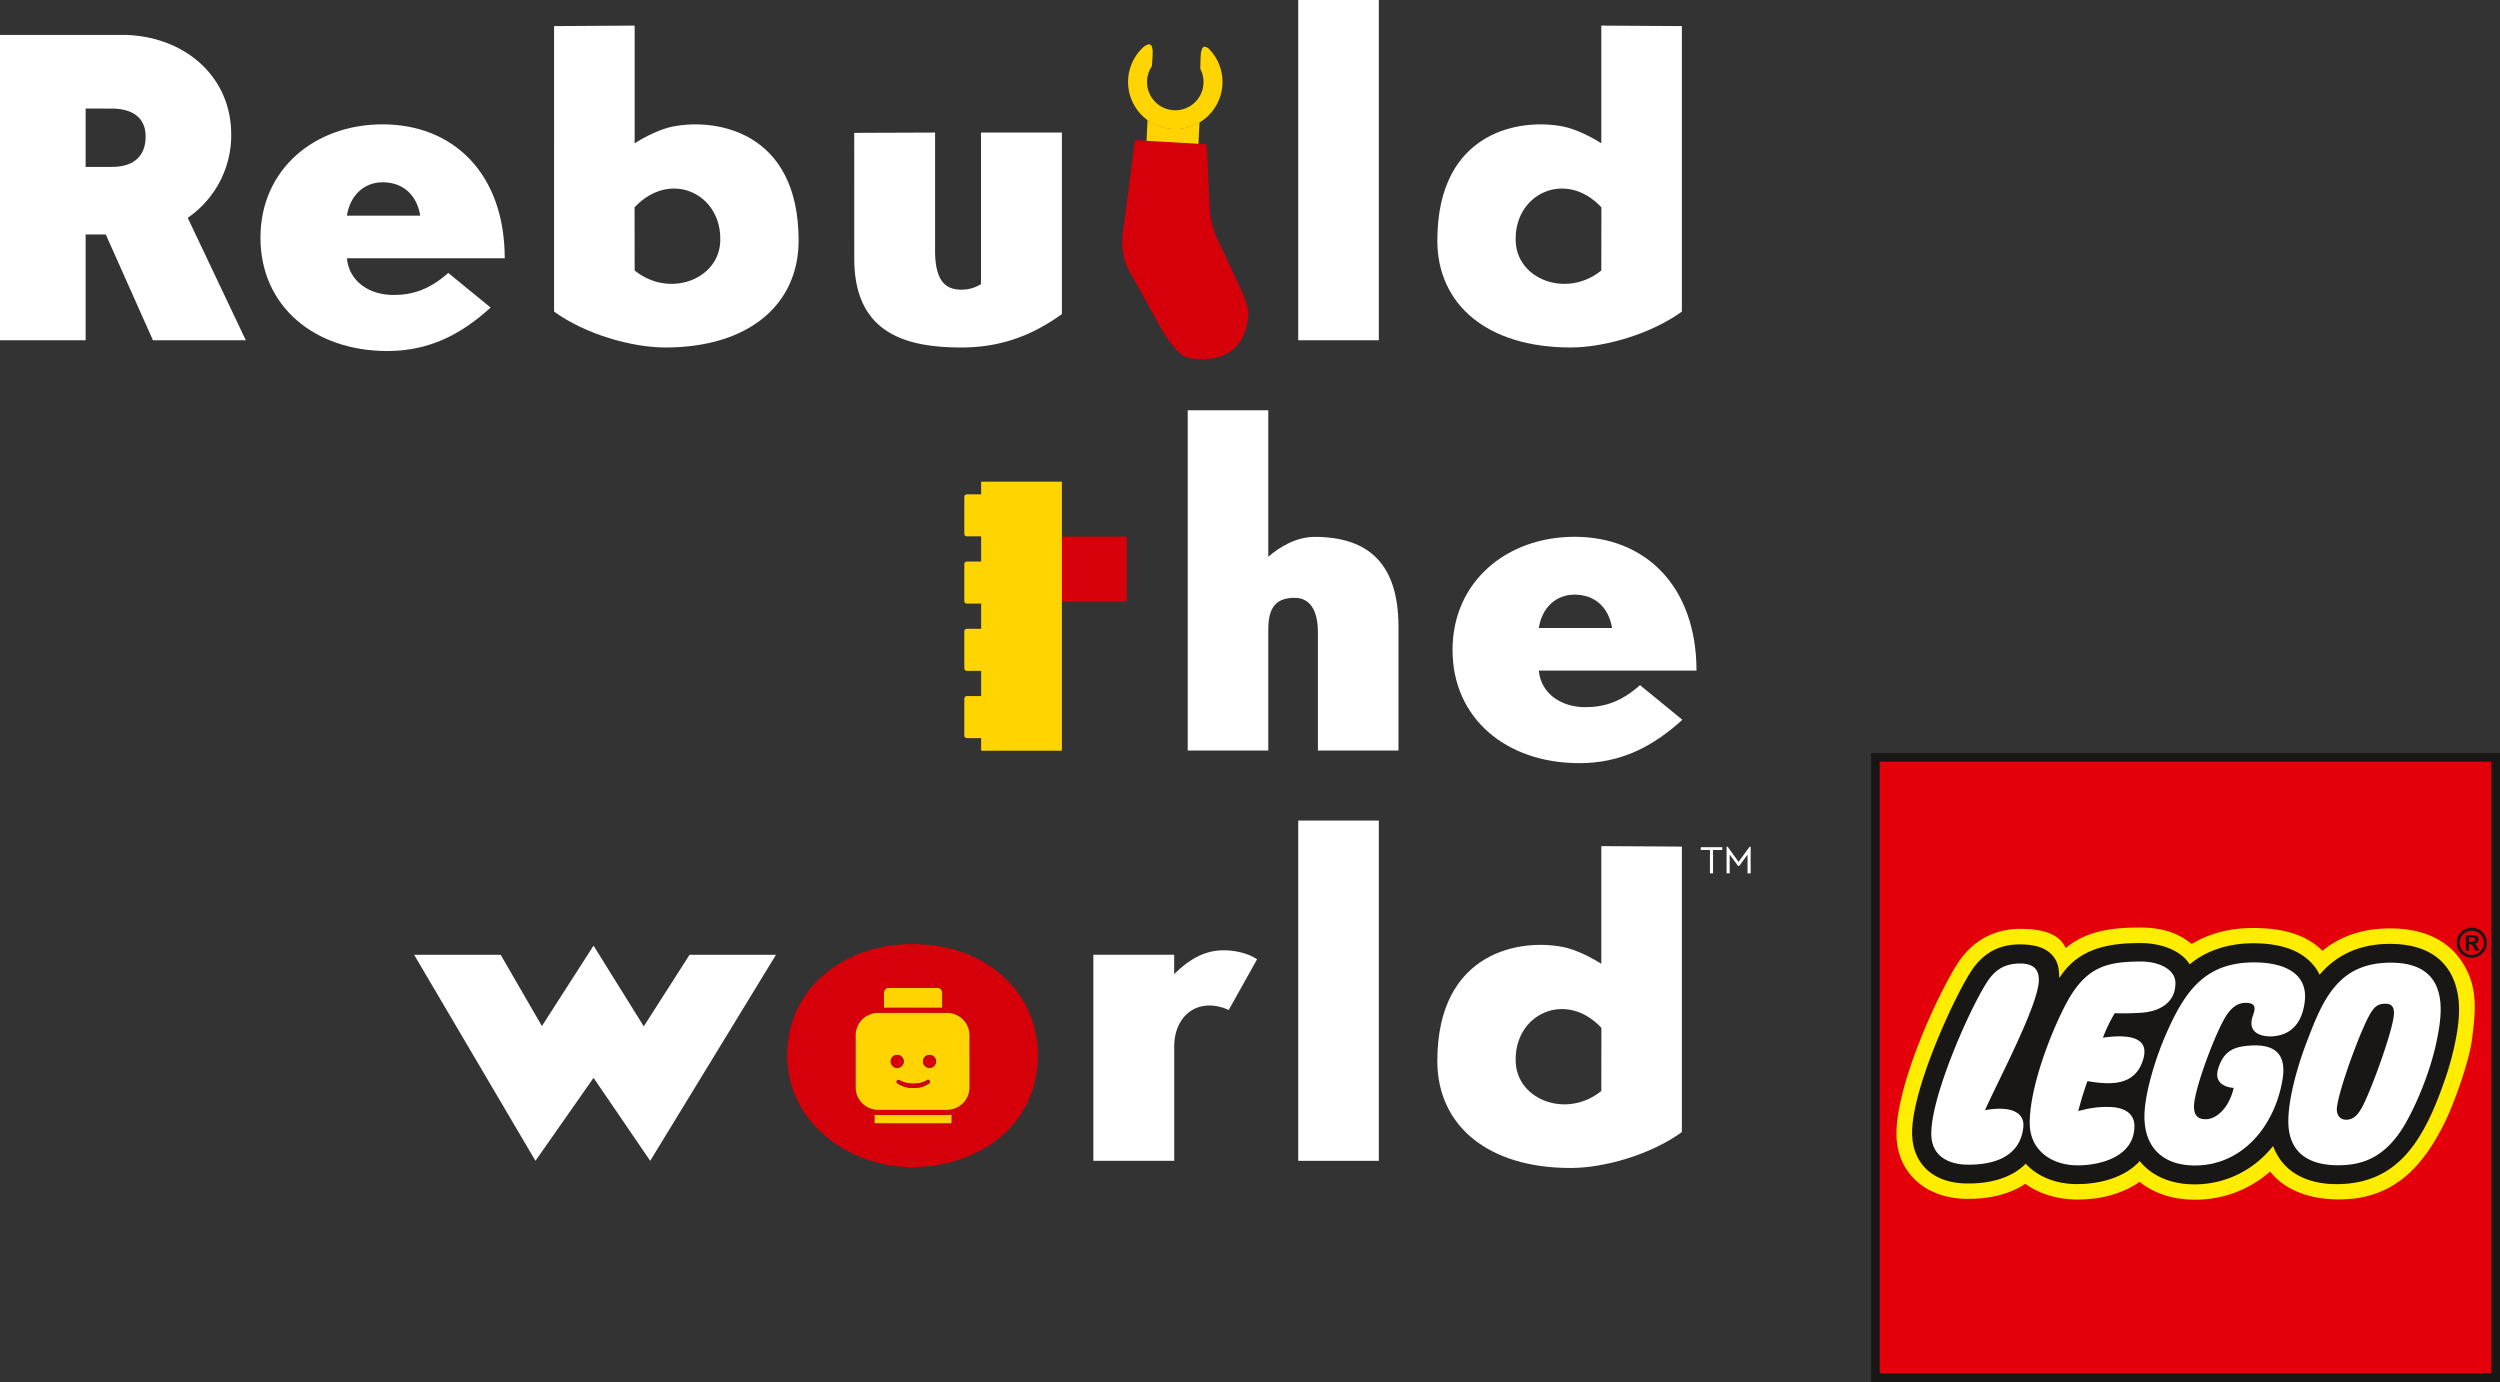 <svg id="RTW" xmlns="http://www.w3.org/2000/svg" viewBox="0 0 3211.26 1775.19"><rect x="0" y="0" width="3211.26" height="1775.19" fill="#333333" stroke="none"/><title>rebuild-the-world-c</title><path d="M1540.72,157.38a62.22,62.22,0,0,1-23.27,8,60.63,60.63,0,0,1-48.24-105.3c9.88-6.91,10.63-.72,11.34,4.78.31,2.43-.34,11.86-.91,20.13a36.28,36.28,0,1,0,62.13,3.5c.18-8.47.39-18.48.94-20.94,1.11-5,2.31-10.49,9.56-5.43a60.65,60.65,0,0,1-11.55,95.22Z" style="fill:#ffd400"/><path d="M1540.72,157.38c-.44,9.86-1.73,38.21-2.16,41.86-1.78.48-14.5,5-34.34,3.84-14.6-.84-28.56-5.23-32.2-7.34l2-41.38a60.67,60.67,0,0,0,43.38,11.06A62.28,62.28,0,0,0,1540.72,157.38Z" style="fill:#ffd400"/><path d="M1528.69,201.67a102.38,102.38,0,0,1-24.47,1.41,108.47,108.47,0,0,1-18.44-2.77l-11.71-45.95a60.67,60.67,0,0,0,43.38,11.06,62.22,62.22,0,0,0,23.27-8Z" style="fill:#ffd400"/><path d="M1097.26,170.66l103.85-.39V322c0,41.15,15.23,50.08,34,50.08a46.18,46.18,0,0,0,25-7.18V170.27H1364V403.44c-39.93,28.89-80.91,42.9-129.23,42.9-73.9,0-137.47-19.79-137.47-114.34Z" style="fill:#fff"/><rect x="1667.59" y="1054.02" width="103.49" height="437.07" style="fill:#fff"/><path d="M1171,1212.69c-85,0-159.84,55.81-159.84,142.27,0,89.11,81.64,144.16,159.73,144.16,86.7,0,162.48-53.93,162.48-144.16C1333.32,1280.17,1272.65,1212.69,1171,1212.69Zm-35.48,62.58a6.26,6.26,0,0,1,6.26-6.26H1204a6.26,6.26,0,0,1,6.26,6.26h0v19.11h-74.72Zm86.75,167.54H1123.5v-11a33.53,33.53,0,0,0,4.46.45h88.61a36.34,36.34,0,0,0,5.7-.57Zm23.09-46a28.82,28.82,0,0,1-28.79,28.78H1128a28.82,28.82,0,0,1-28.79-28.78v-66.94a28.83,28.83,0,0,1,28.79-28.79h88.61a28.83,28.83,0,0,1,28.79,28.79Z" style="fill:#d50009"/><path d="M1222.22,1431.72v11.09h-98.77v-11a33.53,33.53,0,0,0,4.46.45h88.61A36.3,36.3,0,0,0,1222.22,1431.72Z" style="fill:#ffd400"/><path d="M1210.19,1275.27v19.11h-74.72v-19.11a6.26,6.26,0,0,1,6.26-6.26h62.2a6.26,6.26,0,0,1,6.26,6.26Z" style="fill:#ffd400"/><path d="M1216.52,1301.08h-88.61a28.83,28.83,0,0,0-28.79,28.79v66.94a28.82,28.82,0,0,0,28.79,28.78h88.61a28.82,28.82,0,0,0,28.79-28.78v-66.94A28.83,28.83,0,0,0,1216.52,1301.08Zm-72.39,62.31a8.33,8.33,0,1,1,8.34,8.32h0A8.34,8.34,0,0,1,1144.13,1363.39Zm49.13,28.31c-3,1.75-8.12,5.63-20,5.88a36.33,36.33,0,0,1-20.32-5.88,2.45,2.45,0,1,1,2.45-4.25s6.25,4.46,17.93,4.54c11.68-.08,17.44-4.54,17.44-4.54a2.46,2.46,0,0,1,2.72,4.1l-.26.15Zm.72-20a8.32,8.32,0,1,1,8.32-8.32h0a8.33,8.33,0,0,1-8.3,8.33Z" style="fill:#ffd400"/><path d="M1160.78,1363.39a8.33,8.33,0,1,1-8.34-8.32h0A8.33,8.33,0,0,1,1160.78,1363.39Z" style="fill:#d50009"/><circle cx="1193.98" cy="1363.39" r="8.32" style="fill:#d50009"/><path d="M1193.26,1391.7c-3,1.75-8.12,5.63-20,5.88a36.33,36.33,0,0,1-20.32-5.88,2.45,2.45,0,1,1,2.45-4.25s6.25,4.46,17.93,4.54c11.68-.08,17.44-4.54,17.44-4.54a2.46,2.46,0,0,1,2.72,4.1l-.26.15Z" style="fill:#d50009"/><rect x="1363.95" y="689.23" width="83.39" height="83.39" style="fill:#d50009"/><path d="M1597.8,380.07c-.21-.43-21.08-46.08-34.18-73.42h0a106,106,0,0,1-9.54-38.23,14.09,14.09,0,0,0-.13-1.82c-.23-3.35-.5-7-.73-11.56-.61-12.2-2.67-61-3.28-69.68L1457.76,180c-2.07,16.25-13.51,104.77-15.58,120.25-2.23,16.7.75,34.26,8.15,47.55,2.57,4.61,7.31,13.18,12.76,23,11,19.88,24.67,44.62,29.53,53.11,7.45,13,20.56,29.75,28.74,34.05,4.34,2.28,33.9,8.49,56.2-4.6,16.67-9.77,25.41-27.84,26-53.7C1603.52,397.83,1600.61,388.26,1597.8,380.07Z" style="fill:#d50009"/><path d="M2408.87,972.7v797.1H3206V972.7Z" style="fill:#fff"/><path d="M2408.87,972.7v797.1H3206V972.7ZM3152.93,1304c-1.32,24.83-9.23,55.77-16.19,76.44-28,83.29-60.52,134.91-135.78,134.91-22.15,0-61.46-5.89-75.95-45.31l-3.43-9.35-6.17,7.82c-23.52,29.81-58.49,47-95.93,47.2-28.72.14-51.79-9.5-66.72-27.84l-4.09-5-4.36,4.81c-15.95,17.6-43.71,27.7-76.17,27.7-25.5,0-47.51-8.66-62-24.38l-3.95-4.3-4.1,4.15c-16.1,16.26-41.48,24.45-73.37,23.7-38.71-.92-62.27-22.52-63-57.79-1.18-54.4,51.47-168.84,73.25-203.64,14.16-23.24,33.61-34.51,59.5-34.51,17.63,0,29.68,3.69,36.84,11.27,6.51,6.9,7.81,12.72,8.38,26.71l.75,18.1,9.55-15.39c23.11-37.24,61.41-42.37,99.36-42.37,26.38,0,49.4,9.7,58.64,24.72l3.4,5.53,5-4.21c19.54-16.62,47.13-25.77,77.68-25.77,33.32,0,57.55,8.28,72,24.63a45.94,45.94,0,0,1,8.48,12.65l3.72,7.79,5.56-6.59c21.15-25,50-37.7,85.88-37.7,28.39,0,49.94,7.54,64,22.41C3151.39,1259.06,3153.92,1285.3,3152.93,1304Z" style="fill:#ffed00"/><path d="M2408.87,972.7v797.1H3206V972.7Zm766.5,361.91c-3.61,29-23.22,82.75-33.64,104.23-27.94,57.58-65.28,101.82-137.22,101.82-38.43,0-70-12.26-88.53-35.81a144.66,144.66,0,0,1-96.64,36.15c-27.8,0-52.36-8-71.09-22.88-20.67,14.57-48.56,22.7-79.48,22.7-25.82,0-49.06-7.09-67.23-20.19-20.12,13.35-46.48,20-77.43,19.23-51.49-1.21-87-33.87-88.06-81.27-1.35-63,51.71-178.28,76.7-218.2,18.71-30.73,47.26-47.28,82.25-47.28,38,0,51.75,10.86,58.52,24.67,29.3-24.89,68.15-26.32,95.81-26.32,30.52,0,49.67,8.1,66,21.08,22.51-13.51,48.32-20.52,79.07-20.52,39.32,0,68.51,9.14,88.89,29.28,23.76-19.76,53.5-28.78,86.81-28.78,44,0,73,15.88,90,39.56C3184.07,1265.46,3179.79,1299.08,3175.37,1334.61Z" style="fill:#e3000b"/><path d="M2403.39,967.31v807.88h807.87V967.31Zm796.76,11.12v785.64H2414.51V978.43Z" style="fill:#181716"/><path d="M3171.48,1209.72v-5.49h3.73c2.73,0,4.15,1,4.15,2.72,0,1.41-.91,2.77-3.69,2.77Zm13.39,11.41-2.32-4c-2-3.53-2.58-4.08-4.3-4.69v-.1c3.39-.41,5.41-2.59,5.41-5.61,0-3.18-2-5.61-6.32-5.61h-10v20h4.14v-8.21h.75c1.78,0,2.48.2,3.29,1a17.83,17.83,0,0,1,2.73,3.93l1.61,3.27ZM3175,1195.5a15.56,15.56,0,1,1-15.5,15.62V1211A15.57,15.57,0,0,1,3175,1195.5Zm0-3.82a19.31,19.31,0,1,0,.14,0Z" style="fill:#181716"/><path d="M3069.65,1212.41c-41.75,0-70.59,16.56-90.13,39.68a51.63,51.63,0,0,0-9.33-13.95c-16-18.07-41.69-26.5-76.18-26.5-33.7,0-61.79,10.52-81.29,27.1-10.14-16.47-34.28-27.37-63.39-27.37-38,0-79.5,5.38-104.09,45-.59-14.27-1.88-21.81-9.9-30.3-9.75-10.32-25.52-13-40.89-13-28,0-49,12.23-64.22,37.13-22,35.14-75.31,150.72-74.1,206.7.77,36.16,25,62.23,68.45,63.24,33.93.81,60.53-8.25,77.47-25.34,15.19,16.5,38.36,26.18,66.09,26.18,30.87,0,62-9.27,80.3-29.54,15.46,19,39.79,30,71.07,29.89,40.9-.19,76.82-19.59,100.28-49.31,12.87,35,45.52,49,81.17,49,78.14,0,112.46-53.73,141.06-138.7,6.45-19.14,15-51.09,16.47-77.93C3160.86,1259.68,3142,1212.41,3069.65,1212.41ZM2549.72,1426c40.43-7,50.59,7.6,49.32,21.13-3.81,40.53-41,49.59-73.27,48.83-23.41-.55-44.46-11.27-45-38.46-1-47.55,47.47-157.55,70.3-194,10.54-17.3,23.39-25.86,43.87-25.86,19.42,0,24.23,10,23.95,21.9C2618.08,1291.39,2566.61,1388.2,2549.72,1426Zm131.66-37.34c-2.68,7.23-7.75,22.39-11.84,38.48,13.27-3.33,23.23-5.63,40.27-5.22,19.43.48,31.84,8.53,31.84,24.59,0,38.94-43,50.38-72.89,50.38-32.79,0-61.58-18.67-61.58-54.52,0-42,22.78-105.76,44.17-148.2,26.26-52.13,53.08-59.07,99.28-59.07,20.32,0,43.7,8.69,43.7,27.85,0,26.58-22.51,36.72-44.83,38-9.53.55-24.2,1.08-33,.45,0,0-7.43,11.33-15.33,31.49,41.33-5.82,58.86,3.57,51.88,27.47-9.4,32.32-37.4,34.45-71.67,28.32Zm203.31-100.5c-11.18,0-18.49,7.07-23.93,14.72-12,16.82-38,84.25-42,111.94-2.76,19,5.43,22.84,14.38,22.84,14.36,0,30.46-15.2,36-40.28,0,0-27.34-.66-19.8-24.9,7.32-23.53,21.21-28.63,44.25-29.57,45.38-1.86,40.89,31.65,37.26,49.52-11.79,58-53.08,104.64-111.5,104.64-40,0-64.82-22.13-64.82-62.91,0-29.06,14.42-74.68,25.85-101.37,24.32-56.81,49.82-96.58,114.81-96.58,39,0,69.75,14,65.24,50.53-3.31,26.81-16.73,42.55-41.11,44.45-6.81.54-34.7-.17-25.45-26.55,3.2-9.21,4.53-16.46-9.18-16.46Zm245.42,48c-6.87,34.22-22.32,74.67-39.1,104.83-27.36,49.22-60.6,56.11-89.62,55.77s-61.73-11.07-62-55.84c-.17-32.14,13.7-77.52,25.46-107.25,20.51-53.91,41.48-97.87,107.76-97.08,77.3.89,63.52,69.62,57.5,99.54Zm-55.1-33.7c-.82,20.64-31.08,103.19-41.83,121.4-4.66,7.89-9.91,14.42-19.37,14.42-8.24,0-11.94-5.86-12.15-12.55-.6-18.62,33.58-112,45.27-127.17,5.2-8,11-9.32,17.62-9.23,9.7.09,10.7,7.09,10.45,13.1Z" style="fill:#181716"/><path d="M110,139.39v75h33.62c28.55,0,43.43-14.19,43.43-39,0-22.77-14.88-35.9-44-35.9Zm0,161.8V437.07H0V44.83H156.72C233.42,44.83,297,95.43,297,173a128.77,128.77,0,0,1-55.86,106.81l74.6,157.25H196.47L135.88,301.19Z" style="fill:#fff"/><path d="M2070.7,806.63c-4.44-26.86-22.41-42.81-48.26-42.81-23.22,0-41.59,15.95-45.84,42.81Zm-94.1,54.72c2.84,30.28,29.49,47,59.58,47,24.83,0,46.23-6.86,70.46-28.27L2161,924.55c-37.76,34.32-78.55,55.73-132.46,55.73-93.48,0-162.75-57.35-162.75-145.38s69.87-145.39,156.69-145.39c90.87,0,156.49,63.21,156.69,171.84Z" style="fill:#fff"/><polygon points="826.92 1318.35 885.73 1226.46 996.72 1226.46 835.19 1491.09 762.41 1384.5 687.8 1491.09 531.97 1226.46 643.14 1226.46 696.07 1317.98 762.41 1214.69 826.92 1318.35" style="fill:#fff"/><path d="M539.82,277c-4.44-26.89-22.44-42.87-48.32-42.87-23.25,0-41.65,16-45.9,42.87ZM445.6,331.78c2.83,30.33,29.52,47.11,59.65,47.11,24.86,0,46.3-6.87,70.56-28.3l54.39,44.48c-37.81,34.37-78.65,55.81-132.64,55.81-93.61,0-163-57.43-163-145.59s70-145.57,156.9-145.57c91,0,156.7,63.28,156.9,172.06Z" style="fill:#fff"/><rect x="1667.59" width="103.49" height="437.07" style="fill:#fff"/><path d="M1692.86,812.37c0-30.47-11.56-44.45-29.94-44.45-23.82,0-33.8,12.29-33.8,40.66V964.07H1525.63V527h103.49V715.14c13.31-11.55,35-25.51,59.54-25.51,70,0,107.69,35.32,107.69,115.52V964.07H1692.86Z" style="fill:#fff"/><path d="M2057,1320.26c-46.12-49.45-113.59-17.13-110,45,2.77,48.33,66.11,71.67,109.9,36.12Zm103.36,133.91c-39.75,28.89-99.56,46.1-142.81,46.11-107.79,0-171.29-55.56-171.29-137.39,0-142.08,108.5-157.64,162.8-146.16,15.25,3.22,34.5,12.72,47.81,21.31V1086.83l103.49.62Z" style="fill:#fff"/><path d="M2196.43,1091.79h-11.81v-3.56h27.63v3.56H2200.4v30h-4Z" style="fill:#fff"/><path d="M2248.73,1087.67v34.15h-4v-24.07L2234,1112.3h-1.43l-10.78-14.66v24.18h-4v-34.15h1.42l14,19.39,14.1-19.39Z" style="fill:#fff"/><path d="M815.2,347.45C859,383,922.32,359.66,925.1,311.33c3.57-62.14-63.9-94.46-110-45ZM711.72,33.51l103.49-.62v151.2c13.31-8.58,32.56-18.08,47.82-21.3,54.29-11.48,162.8,4.07,162.8,146.16,0,81.83-63.5,137.41-171.29,137.39-43.26,0-103.07-17.22-142.82-46.11Z" style="fill:#fff"/><path d="M2057,266.32c-46.12-49.45-113.59-17.13-110,45,2.77,48.34,66.11,71.68,109.9,36.12Zm103.36,133.91c-39.75,28.89-99.56,46.1-142.81,46.11-107.79,0-171.29-55.56-171.29-137.39,0-142.09,108.5-157.64,162.8-146.17,15.25,3.23,34.5,12.73,47.81,21.31V32.89l103.49.62Z" style="fill:#fff"/><path d="M1404.4,1226.32h103.84v25c24.86-24.7,45.35-30.65,63.74-30.65,13.65,0,31.17,3.5,42.72,11.56l-36.42,65.14a59,59,0,0,0-25-5.78c-25.39,0-45,20.49-45,52.89v146.57H1404.4Z" style="fill:#fff"/><path d="M1260.28,618.74v16.2h-18.36a3.24,3.24,0,0,0-3.24,3.24V685.7a3.25,3.25,0,0,0,3.24,3.24h18.36v32.39h-18.36a3.24,3.24,0,0,0-3.24,3.24v47.52a3.24,3.24,0,0,0,3.24,3.24h18.36v32.4h-18.36a3.24,3.24,0,0,0-3.24,3.24v47.52a3.24,3.24,0,0,0,3.24,3.24h18.36v32.39h-18.36a3.25,3.25,0,0,0-3.24,3.25v47.51a3.24,3.24,0,0,0,3.24,3.24h18.36v16.2H1364V618.74Z" style="fill:#ffd400"/></svg>